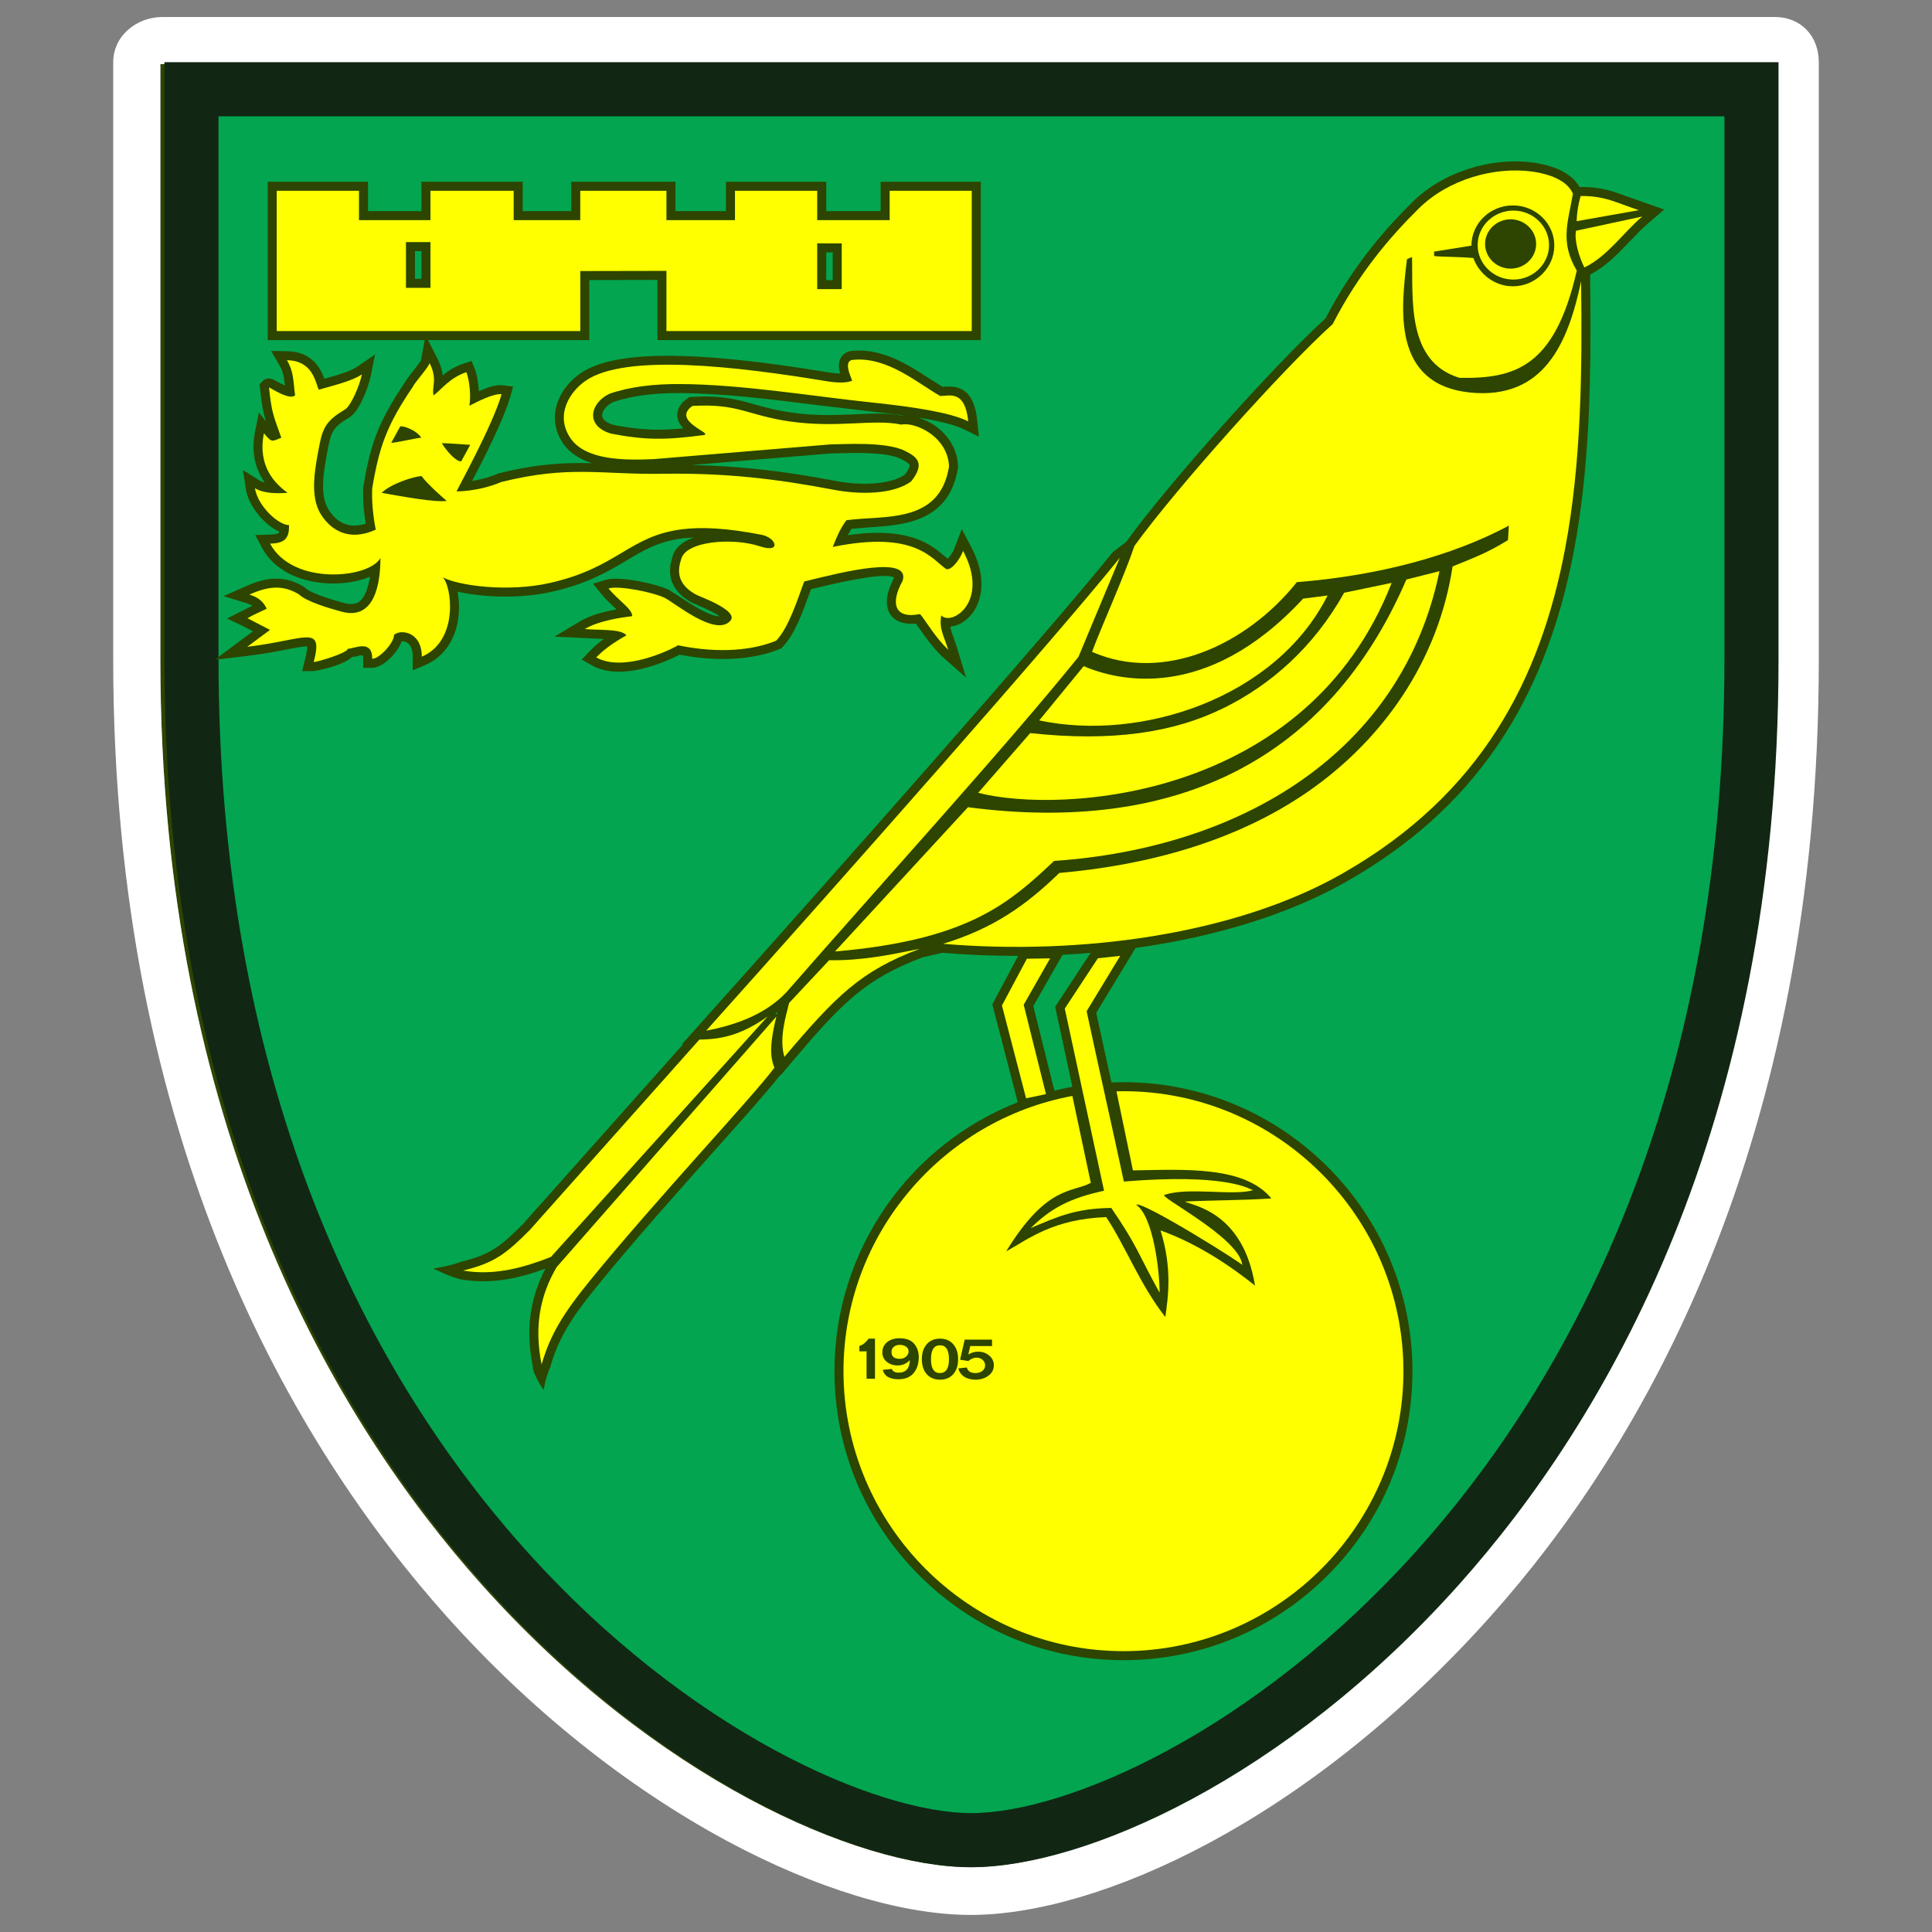 <?xml version="1.0" encoding="utf-8"?>
<!-- Generator: Adobe Illustrator 19.1.0, SVG Export Plug-In . SVG Version: 6.00 Build 0)  -->
<svg version="1.1" id="Слой_1" xmlns="http://www.w3.org/2000/svg" xmlns:xlink="http://www.w3.org/1999/xlink" x="0px" y="0px"
	 viewBox="0 0 1024 1024" style="enable-background:new 0 0 1024 1024;" xml:space="preserve">
<rect x="0" y="0" width="1024" height="1024" fill="#808080" stroke="none"/>
<g>
	<g>
		<path style="fill-rule:evenodd;clip-rule:evenodd;fill:#2D4500;" d="M85,34v315.715
			c0,248.509,93.203,403.742,170.492,490.206
			c91.961,102.879,198.912,149.736,258.869,149.736
			c59.957,0,164.814-46.857,256.775-149.736C848.425,753.457,939,598.224,939,349.715V34H85z"/>
		<path style="fill:#FFFFFF;" d="M939,34v315.715c0,248.509-90.422,403.742-167.711,490.206
			c-91.961,102.879-197.061,149.736-257.018,149.736s-167.016-46.857-258.977-149.736
			C178.005,753.457,85,598.224,85,349.715V34H939 M940.586,9H86.224
			C72.255,9,60,19.074,60,33.043v316.672c0,256.066,96.347,417.08,176.781,507.063
			c44.084,49.318,95.548,90.42,148.385,118.862
			c47.091,25.35,93.116,39.31,129.385,39.31
			c67.139,0,177.722-48.908,275.391-158.173C869.749,767.497,964,607.054,964,349.715
			V33.043C964,19.074,954.555,9,940.586,9L940.586,9z"/>
	</g>
	<g>
		<path style="fill:#112713;" d="M87.139,32.971v316.744c0,248.509,92.134,403.742,169.423,490.206
			c91.961,102.879,198.377,149.736,258.334,149.736s166.373-46.858,258.334-149.736
			c77.289-86.464,169.423-241.697,169.423-490.206V32.971H87.139z"/>
		<path style="fill:#03A550;" d="M514.896,960.977c99.769,0,399.077-170.029,399.077-611.262V61.649
			H115.82v288.066C115.82,790.948,415.127,960.977,514.896,960.977z"/>
		<path style="fill:#2D4500;" d="M875.531,108.767l-12.962-4.572
			c-7.635-2.802-14.233-5.223-24.855-5.069l-0.527,0.008
			c-3.784-6.675-12.076-11.143-24.251-12.916
			c-23.117-3.126-48.367,5.097-64.376,20.946
			c-12.416,12.287-30.637,32.034-46.04,61.65
			c-26.704,24.157-83.313,87.537-105.126,117.754l-0.42,0.582l-7.172,5.486
			c-34.199,42.576-149.761,173.111-219.09,250.466l-9.441,10.534l0.807-0.154
			l-84.875,95.279c-11.906,11.911-17.139,16.152-32.899,20.021
			c-6.721,2.586-14.672,3.535-14.672,3.535s10.35,5.185,14.999,5.819
			c16.398,2.832,31.496-0.98,44.486-5.728c-8.363,15.85-10.569,32.805-6.738,51.71
			c0,4.523,5.802,12.603,5.802,12.603s0.703-5.736,3.474-12.222
			c4.205-14.521,10.281-24.983,25.003-43.053
			c19.036-23.372,43.026-50.266,62.303-71.874
			c16.009-17.949,28.777-32.262,34.603-39.864l0.093,0.324l5.734-6.776
			c27.226-32.174,39.455-44.453,69.727-55.884l10.306-2.363
			c13.473,1.133,26.918,1.633,40.238,1.625l-13.706,25.694l13.489,51.896
			c-57.679,22.618-97.162,78.634-97.162,142.537c0,40.803,15.962,79.238,44.944,108.22
			c28.985,28.985,67.419,44.947,108.225,44.947c40.806,0,79.24-15.962,108.225-44.947
			c28.985-28.982,44.947-67.417,44.947-108.22
			c0-84.463-68.712-153.178-153.172-153.178l-6.378,0.129
			c-4.01-18.353-7.715-35.319-8.06-36.897
			c1.534-2.531,16.849-27.772,20.864-34.395
			c42.683-5.934,81.556-17.935,111.862-35.199
			c66.695-37.998,104.976-93.723,120.469-175.37
			c7.3-38.448,8.78-79.413,8.78-117.145c0-8.752-0.08-17.332-0.184-25.664
			v-3.483c8.299-4.323,14.672-10.964,20.82-17.422
			c3.332-3.499,6.48-6.804,9.913-9.76l4.394-3.779l4.109-3.535L875.531,108.767z
			 M411.809,537.677l-0.917-0.477c0.406-0.283,0.829-0.554,1.227-0.843
			C412.015,536.785,411.913,537.238,411.809,537.677z M568.398,576.015l-0.895,0.165
			c-2.92,0.541-5.794,1.191-8.648,1.891
			c-3.109-12.477-10.503-42.12-11.176-44.824
			c1.309-2.3,11.415-20.041,15.498-27.209c4.992-0.255,9.954-0.59,14.881-1.004
			l-18.803,28.584C559.256,533.618,563.675,554.111,568.398,576.015z"/>
		<path style="fill:#2D4500;" d="M520.185,309.623c0-5.838-1.625-12.551-5.497-19.859
			l-4.935-9.321l-3.754,9.856c-0.884,2.316-2.47,4.633-3.645,5.882
			c-0.653-0.527-1.337-1.079-1.337-1.079c-7.177-6.203-18.866-16.212-51.696-11.434
			c0.574-1.112,1.241-2.231,1.982-3.362c2.747-0.239,9.37-0.81,9.37-0.81
			c17.922-1.122,42.46-2.657,47.049-31.469l0.074-0.456l-0.016-0.464
			c-0.277-7.934-4.128-15.194-10.841-20.438c-3.173-2.479-6.768-4.254-10.294-5.36
			c9.842,1.597,19.025,3.637,24.432,6.301l7.762,3.829l-0.892-8.607
			c-1.765-17.005-10.117-18.55-18.056-17.82c0,0-0.206,0.017-0.291,0.022
			c-1.677-1.046-6.985-4.356-6.985-4.356
			c-10.934-7.13-24.525-15.973-40.103-14.763
			c-3.793,0.025-5.717,2.034-6.524,3.23c-0.977,1.449-1.339,3.085-1.339,4.743
			c0,1.372,0.305,2.742,0.656,4.057c-1.682-0.014-3.746-0.176-6.252-0.59
			c-71.89-11.862-113.624-11.708-131.334,0.486
			c-7.882,5.423-13.621,14.203-13.621,23.576c0,4.419,1.276,8.969,4.205,13.363
			c3.579,5.357,9.054,8.675,15.523,10.706c-14.291-0.329-28.686,0.244-49.303,5.352
			l-0.376,0.093l-0.359,0.154c-4.858,2.086-9.664,3.2-13.539,3.82
			c5.986-11.431,16.615-32.166,20.192-44.631l1.545-5.39l-5.569-0.673
			c-3.505-0.422-7.957,1.06-12.603,3.129c-0.247-4.358-1.01-8.884-2.196-11.845
			l-1.677-4.18l-4.273,1.427c-4.698,1.567-8.146,3.867-11.014,6.203
			c-0.272-2.467-1.013-5.36-2.728-8.725l-6.384-12.543
			c0,0-1.998,11.074-2.407,13.333c-0.458,0.936-2.808,3.911-4.216,5.692
			c-2.396,3.033-3.5,4.49-4.095,5.673
			c-14.815,21.751-18.726,34.329-22.283,55.84l-0.049,0.305l-0.011,0.307
			c-0.036,1.016-0.055,2.039-0.055,3.066c0,5.009,0.552,10.24,1.419,15.671
			c-8.283,2.594-14.947,0.143-19.766-7.555c-4.885-7.808-2.437-20.771-0.472-31.183
			l0.357-1.891c1.619-8.67,3.31-11.027,11.305-15.765
			c5.462-3.233,10.234-16.895,11.214-21.789l2.297-11.5l-9.683,6.617
			c-3.653,2.495-11.637,4.729-17.175,6.252c-1.96-5.371-6.409-14.373-19.75-14.606
			l-8.475-0.148l4.257,7.328c2.262,3.892,2.621,6.82,3.041,11.025
			c-1.174-0.533-2.618-1.246-4.696-2.429c-1.477-0.84-4.545-2.588-7.166,0.132
			l-1.542,1.6l0.239,2.248c0.903,8.684,1.682,12.738,3.173,17.464
			c-1.823-2.275-3.768-4.704-3.768-4.704l-2.031,10.004
			c-0.505,2.5-0.845,5.256-0.845,8.157c0,6.022,1.526,12.663,5.958,18.959
			c-1.147-0.327-2.064-0.703-2.673-1.084l-8.903-5.604l1.636,10.393
			c1.394,8.838,9.88,18.882,17.702,22.305c-0.11,0.294-0.228,0.538-0.288,0.604
			c-0.244,0.264-1.199,0.881-4.764,0.969l-7.748,0.192l3.65,6.837
			c6.268,11.749,20.312,18.8,37.564,18.863c6.595,0.025,13.797-1.139,19.59-3.56
			c-0.963,6.318-2.819,10.997-5.544,13.061c-0.749,0.568-3.03,2.297-8.385,0.79
			c-15.465-4.213-19.461-6.998-20.463-8l-0.434-0.431l-0.527-0.31
			c-11.549-6.779-21.479-4.026-30.492-0.044l-11.769,5.201l12.309,3.744
			c1.273,0.387,2.204,0.834,2.994,1.306c-2.141,1.092-13.393,6.82-13.393,6.82
			l8.601,4.098c0,0,2.613,1.35,5.124,2.646
			c-2.97,2.209-20.345,15.122-20.345,15.122l17.82-2.122
			c8.253-0.982,14.933-2.289,20.304-3.337c4.276-0.837,8.991-1.746,10.967-1.611
			c0.003,0.071,0.014,0.055,0.014,0.143c0,0.98-0.206,2.992-1.216,6.952
			l-1.52,5.961h6.151c0.184,0,14.456-2.272,20.268-7.402
			c0.917-0.153,1.847-0.31,1.847-0.31c1.013-0.25,2.994-0.733,3.903-0.648
			c0.085,0.231,0.214,0.692,0.214,1.861v4.781h4.781
			c5.418,0,13.281-7.567,15.605-14.049c0.719-0.066,1.685,0.008,2.725,0.604
			c2.607,1.49,3.154,4.921,3.154,7.539l-0.003,7.243l6.661-2.846
			c9.227-3.947,15.353-12.29,17.255-23.501c0.412-2.418,0.604-4.935,0.604-7.421
			c0-2.769-0.316-5.418-0.766-7.94c12.737,2.887,32.435,3.99,49.882,0.066
			c18.956-4.265,29.94-10.813,39.631-16.593
			c9.186-5.478,17.12-10.21,30.286-11.818c1.649-0.2,3.527-0.209,5.305-0.302
			c-1.603,0.571-3.104,1.227-4.432,2.001c-4.82,2.808-6.422,6.31-6.919,8.772
			c-0.658,2.078-1.142,4.347-1.142,6.732c0,5.785,2.684,12.084,11.642,16.986
			c0.003,0.003,2.492,1.106,2.492,1.106c6.894,2.879,10.413,4.817,12.21,6.087
			c-5.256,0.354-16.994-7.504-21.262-10.374l-5.84-3.68
			c-5.953-2.975-25.914-7.468-33.236-5.27l-6.845,2.056l4.515,5.541
			c2.289,2.808,4.8,5.135,7.015,7.191c0.307,0.283,0.642,0.598,0.974,0.908
			c-6.565,1.172-13.811,3.014-19.322,6.299l-13.618,8.116l23.252,1.122
			c0.903,0.03,1.929,0.066,2.964,0.113c-2.901,2.119-5.382,4.259-7.52,6.502
			l-4.24,4.454l5.36,3.011c16.039,9.01,40.304-2.412,46.514-5.635
			c26.968,5.196,44.772,0.436,53.019-2.986l0.925-0.384l0.692-0.719
			c6.403-6.664,10.706-18.663,14.167-28.302c0,0,0.42-1.158,0.84-2.314
			c25.683-6.321,40.539-8.404,44.058-6.14c-0.03,0.148-0.06,0.291-0.063,0.302
			c-2.443,4.592-3.782,8.849-3.782,12.474c0,2.764,0.716,5.182,2.157,7.158
			c1.877,2.574,5.796,5.11,13.207,4.421c0.993,1.361,2.047,2.808,2.047,2.808
			c3.057,4.391,6.861,9.856,11.848,14.584l12.74,11.277l-4.891-16.182l-1.877-5.404
			c-0.81-2.201-1.298-3.851-1.603-5.475c2.374-0.258,4.852-1.059,7.207-2.722
			C516.329,325.536,520.185,318.614,520.185,309.623z M364.252,211.25
			c-4.35,3.052-5.294,6.354-5.294,8.645c0,0.06,0,0.118,0.003,0.176
			c0.058,2.794,1.441,5.064,3.25,6.96c-14.03,1.361-23.191,0.815-37.109-1.828
			c-1.828-0.549-5.717-2.034-5.945-4.847c-0.006-0.085-0.011-0.176-0.011-0.264
			c0-2.116,1.957-5.083,5.805-6.99c9.713-3.263,21.212-4.833,35.171-4.77
			c23.183,0.118,48.246,3.261,72.483,6.302l29.553,3.51
			c5.127,0.54,10.904,1.21,16.717,2.006c-0.351,0.019-0.689,0.06-1.026,0.102
			c-7.292-1.416-15.098-1.106-24.103-0.694c-10.07,0.458-21.479,0.98-34.743-0.952
			c-8.11-1.18-13.725-2.764-19.154-4.292c-9.263-2.61-17.263-4.866-33.135-3.922
			l-1.353,0.08L364.252,211.25z M366.409,246.474
			c24.539-2.042,73.619-6.126,73.811-6.142c0.48-0.011,4.007-0.09,4.007-0.09
			c8.319-0.255,25.626-0.785,33.203,2.969c2.948,1.457,4.523,2.563,4.685,3.28
			c0.011,0.055,0.019,0.123,0.019,0.203c0,0.689-0.579,2.308-2.473,4.849
			c-6.99,4.883-21.652,6.255-36.845,3.357
			C414.243,249.443,391.025,246.929,366.409,246.474z"/>
		<path style="fill-rule:evenodd;clip-rule:evenodd;fill:#2D4500;" d="M223.378,111.904
			c-6.247,0-22.082,0-28.329,0c0-4.592,0-15.567,0-15.567l-53.148-0.003v83.917h170.432
			c0,0,0-24.926,0-31.82c6.757-0.014,29.334-0.055,36.113-0.069
			c0,6.919,0,31.889,0,31.889h171.377V96.337h-53.057c0,0,0,10.975,0,15.567
			c-6.288,0-22.557,0-28.842,0c0-4.592,0-15.567,0-15.567h-53.153c0,0,0,10.975,0,15.567
			c-6.117,0-20.647,0-26.765,0c0-4.592,0-15.567,0-15.567h-55.231c0,0,0,10.975,0,15.567
			c-6.024,0-19.703,0-25.73,0c0-4.592,0.003-15.567,0.003-15.567l-53.669-0.003
			C223.378,96.334,223.378,107.312,223.378,111.904z M223.378,133.095
			c0,4.652,0,10.042,0,14.694c-1.597,0-1.836,0-3.433,0c0-4.652,0-10.042,0-14.694
			C221.542,133.095,221.78,133.095,223.378,133.095z M441.351,133.767
			c0,4.649,0,10.042,0,14.692c-1.595,0-1.833,0-3.428,0c0-4.649,0-10.042,0-14.692
			C439.518,133.767,439.757,133.767,441.351,133.767z"/>
		<path style="fill-rule:evenodd;clip-rule:evenodd;fill:#FFFF00;" d="M510.464,292
			c-1.693,4.449-6.134,10.495-8.958,9.614
			c-7.566-5.042-16.003-20.73-60.124-11.728c2.163-5.382,3.689-9.318,7.218-14.14
			c19.909-2.794,49.517,2.212,54.402-28.472
			c-0.554-15.91-17.996-23.792-25.335-22.231
			c-14.777-3.151-33.552,2.045-59.353-1.707
			c-22.302-3.249-27.111-9.611-51.317-8.176
			c-11.53,8.094,11.67,14.689,5.956,15.444
			c-20.488,2.714-31.057,2.679-49.023-0.755
			c-13.997-4.084-11.184-16.253-0.845-21.179c11.096-3.785,23.732-5.179,37.059-5.116
			c33.072,0.164,69.478,6.359,102.517,9.836
			c21.059,2.22,40.792,5.129,50.53,9.932
			c-1.713-16.533-9.587-13.594-14.788-13.41
			c-11.634-6.485-27.728-20.82-45.856-19.22
			c-6.046,0.03-1.559,9.01-0.87,11.091c-3.112,1.32-8.341,1.123-13.402,0.288
			c-47.475-7.836-106.658-14.886-127.848-0.297
			c-8.102,5.577-16.495,17.837-8.148,30.349
			c7.77,11.64,27.936,11.985,44.184,11.214l93.484-7.781
			c6.285,0,29.325-1.723,39.606,3.368c6.167,3.055,11.145,6.4,3.414,16.198
			c-9.062,6.779-26.381,7.267-41.044,4.471
			c-30.42-5.807-57.386-8.994-90.526-8.478
			c-33.135,0.513-49.366-4.646-85.725,4.358
			c-12.46,5.349-24.802,4.973-23.674,4.973c0-0.56,19.003-34.609,23.847-51.493
			c-4.347-0.524-13.025,4.043-17.104,6.126c0.936-4.413,0.209-13.393-1.562-17.806
			c-8.755,2.923-12.885,8.865-17.376,12.304c-1.15-4.356,2.319-8.437-2.138-17.192
			c0,1.68-8.129,10.693-8.692,12.373c-14.11,20.652-18.119,32.471-21.717,54.235
			c-0.239,6.776,0.37,13.931,1.894,21.742
			c-14.574,6.626-24.053-0.088-29.122-8.192c-6.219-9.938-2.854-25.272-0.763-36.486
			c1.844-9.886,4.339-13.533,13.569-19.001c3.077-1.822,7.742-12.529,8.961-18.613
			c-5.393,3.683-16.81,6.337-22.84,8.102
			c-1.817-3.639-2.898-15.38-16.868-15.625
			c3.845,6.62,3.23,11.253,4.314,18.537c-2.835,3.217-14.236-4.726-13.818-4.053
			c1.375,13.239,2.327,14.914,6.515,26.616c-4.852,1.773-4.844,3.038-9.211-2.407
			c-3.549,17.491,5.936,26.822,12.515,31.568c-5.947,0.486-12.853,0.36-17.304-2.443
			c1.49,9.466,12.438,19.579,18.056,19.579c0.329,7.597-2.961,9.647-10.012,9.82
			c11.98,22.45,52.588,18.474,58.494,7.597c0,12.921-2.808,33.461-20.779,28.411
			c-6.181-1.685-18.619-5.291-22.549-9.221
			c-8.525-5.003-15.894-4.323-26.139,0.206c5.604,1.705,7.756,4.501,9.178,7.509
			c-3.68,1.795-7.229,3.244-10.171,5.042l11.928,6.162l-12.09,8.983
			c31.134-3.708,40.468-12.315,35.265,8.077c1.688,0,18.032-4.784,18.032-7.029
			c3.37,0,12.982-5.357,12.982,5.308c3.658,0,11.552-8.297,11.552-12.68
			c3.266-3.09,14.711-1.921,14.711,11.554
			c19.925-8.516,15.806-37.751,11.066-42.079
			c8.286,4.41,34.416,8.036,56.74,3.016
			c36.384-8.184,42.019-25.027,70.386-28.494
			c10.256-1.252,23.301-0.664,41.527,2.879c8.173,1.361,11.206,10.083-0.475,6.2
			c-14.541-4.839-39.878-2.832-41.843,7.111c-3.348,9.82,1.82,15.112,8.118,18.553
			c1.864,1.018,22.618,8.357,18.062,13.739
			c-7.737,8.862-29.276-9.326-34.891-12.133
			c-5.621-2.808-24.108-6.656-29.726-4.968
			c5.336,6.546,12.573,10.75,12.573,14.68
			c-6.208,0.774-17.749,2.423-25.165,6.842c9.677,0.736,19.014-0.118,22.11,3.326
			c-7.907,4.419-12.677,8.211-16.017,11.719c14.063,7.901,38.363-3.447,43.345-6.43
			c22.445,4.644,40.342,2.401,52.017-2.44
			c6.754-7.031,11.357-22.05,14.842-31.356
			c21.029-5.261,56.625-14.066,52.149-0.294
			c-6.299,11.264-4.811,20.375,9.277,17.529
			c3.367,4.065,8.091,12.455,14.949,18.959c-2.536-8.036-4.932-11.118-3.708-18.232
			C504.209,331.985,524.823,319.113,510.464,292z M212.172,225.925
			c3.217,0,9.238,2.865,11.113,6.06c-1.683,0-14.4,2.879-15.927,2.72
			L212.172,225.925z M202.259,261.206c5.319-5.116,17.903-8.862,21.213-8.862
			c2.229,3.453,12.035,12.191,13.317,13.155
			C230.434,266.314,214.313,263.35,202.259,261.206z M234.153,234.867
			c1.685,0,13.563,0.749,15.081,0.906l-4.806,8.783
			C241.206,244.555,236.027,238.062,234.153,234.867z"/>
		<path style="fill-rule:evenodd;clip-rule:evenodd;fill:#FFFF00;" d="M471.544,101.115v15.567h-38.401v-15.567
			h-43.594v15.567h-36.324v-15.567h-45.669v15.567h-35.292l0.003-15.567h-44.11v15.567
			h-37.886v-15.567h-43.589v74.358h160.873v-31.815l45.669-0.085v31.9h161.818v-74.358
			H471.544z M228.156,152.567h-12.99V128.316h12.99V152.567z M446.132,153.239h-12.99
			v-24.253h12.99V153.239z"/>
		<path style="fill-rule:evenodd;clip-rule:evenodd;fill:#FFFF00;" d="M591.749,578.439
			c1.254-0.055,2.478-0.077,3.705-0.077c81.729,0,148.394,66.67,148.394,148.399
			c0,81.727-66.665,148.386-148.394,148.386c-81.732,0-148.391-66.659-148.391-148.386
			c0-72.491,52.434-133.126,121.311-145.88l9.776,46.067
			c-9.707,5.283-23.205,0.928-44.895,36.362
			c11.941-6.713,25.115-17.195,53.03-18.218
			c10.009,14.867,17.826,35.704,31.353,52.961
			c1.488-10.66,3.774-25.64-2.541-45.913
			c15.726,5.678,32.515,15.18,50.091,29.284
			c-6.329-38.701-32.023-42.167-37.224-44.568c15.973-0.791,29.905-0.585,45.875-1.66
			c-14.214-17.367-46.309-15.315-73.367-14.854L591.749,578.439L591.749,578.439z"/>
		<g>
			<path style="fill-rule:evenodd;clip-rule:evenodd;fill:#FFFF00;" d="M374.272,546.292
				c75.228-83.931,185.876-209.106,219.258-250.663l-21.918,52.514
				c-38.41,47.634-106.384,122.272-154.767,177.722
				C405.066,538.445,387.847,543.707,374.272,546.292L374.272,546.292z"/>
			<path style="fill-rule:evenodd;clip-rule:evenodd;fill:#FFFF00;" d="M839.745,141.786
				c-2.627-5.264-5.495-14.217-4.424-19.486l35.1-7.545
				C860.043,123.683,852.043,135.773,839.745,141.786L839.745,141.786z"/>
			<path style="fill-rule:evenodd;clip-rule:evenodd;fill:#FFFF00;" d="M838.024,149.103
				c-6.938,32.819-19.706,62.808-58.865,58.952
				c-41.739-4.43-36.508-44.574-33.448-70.669l2.692-1.177
				c0.585,22.047-3.123,55.497,25.154,64.057
				c29.515,0.511,50.53-5.714,62.166-56.825
				c-8.868-15.062-4.825-24.918-2.034-40.776
				c-3.055-7.062-12.331-10.391-21.443-11.719
				c-20.252-2.739-44.588,4.034-60.325,19.615
				c-15.339,15.18-31.716,34.301-45.589,61.236
				c-25.752,23.123-82.948,86.933-105.063,117.568
				c-5.747,16.914-17.439,42.625-22.472,56.12
				c37.693,16.648,81.831-3.499,108.568-36.93
				c43.21-3.42,82.418-13.94,112.364-29.951l-0.467,7.679
				c-9.636,5.81-14.184,7.877-29.366,13.942
				c-7.624,50.423-37.235,91.989-76.413,119.206
				c-37.984,26.378-84.921,39.134-132.028,43.257
				c-17.782,17.244-35.004,29.438-61.628,37.556
				c73.103,6.159,154.923-4.918,211.548-37.177
				c74.215-42.282,105.121-103.515,118.139-172.107
				C838.095,245.766,838.633,197.38,838.024,149.103z M760.109,133.361l19.78-3.17
				c0.011-11.788,9.878-21.317,21.97-21.317c12.093,0,21.959,9.529,21.959,21.221
				c0,11.692-9.866,21.652-21.959,21.652c-9.694,0-17.955-6.551-20.941-14.996
				c-9.079-0.755-17.214-0.546-20.814-1.062L760.109,133.361z"/>
			<path style="fill-rule:evenodd;clip-rule:evenodd;fill:#FFFF00;" d="M835.647,117.226
				c0.159-4.161,0.708-8.525,2.135-13.319c12.738-0.184,18.759,3.521,30.827,7.487
				L835.647,117.226L835.647,117.226z"/>
			<path style="fill-rule:evenodd;clip-rule:evenodd;fill:#FFFF00;" d="M550.817,381.828l23.551-28.743
				c17.151,7.344,64.708,19.999,116.302-35.783l12.985-1.702
				C676.289,370.087,604.475,393.298,550.817,381.828L550.817,381.828z"/>
			<path style="fill-rule:evenodd;clip-rule:evenodd;fill:#FFFF00;" d="M518.45,420.205l27.583-31.644
				c43.531,4.701,76.155-0.187,103.008-13.525
				c24.119-11.983,47.003-31.579,63.404-60.882l25.165-5.22
				C692.64,424.226,561.641,431.381,518.45,420.205L518.45,420.205z"/>
			<path style="fill-rule:evenodd;clip-rule:evenodd;fill:#FFFF00;" d="M442.567,504.306l70.482-76.465
				c109.819,14.406,190.912-24.657,232.363-120.68l17.537-4.424
				c-19.865,96.487-105.541,146.794-204.259,153.578
				C534.808,478.804,512.951,498.271,442.567,504.306L442.567,504.306z"/>
			<path style="fill-rule:evenodd;clip-rule:evenodd;fill:#FFFF00;" d="M415.745,560.168
				c-2.884-9.823,0.67-21.122,2.509-28.593l21.207-22.631
				c17.096,0.272,32.051-2.775,47.972-6.043
				C456.315,514.65,443.401,527.484,415.745,560.168L415.745,560.168z"/>
			<path style="fill-rule:evenodd;clip-rule:evenodd;fill:#FFFF00;" d="M287.065,723.169
				c-4.119-20.337-0.65-36.884,7.995-51.611l116.431-132.769
				c-3.192,12.935-3.713,20.889-1.018,27.091
				c-11.667,15.69-62.452,69.494-97.519,112.548
				C298.52,696.14,291.667,707.278,287.065,723.169L287.065,723.169z"/>
			<path style="fill-rule:evenodd;clip-rule:evenodd;fill:#FFFF00;" d="M245.447,673.427
				c16.698-4.103,22.7-8.843,35.328-21.487l89.922-100.949
				c11.804-0.105,22.338-2.443,36.162-12.233L292.01,666.203
				C278.312,671.577,262.465,676.366,245.447,673.427L245.447,673.427z"/>
			<polygon style="fill-rule:evenodd;clip-rule:evenodd;fill:#FFFF00;" points="543.837,582.122 531.053,532.932 
				544.271,508.148 556.589,507.948 542.578,532.547 554.388,579.907 543.837,582.122 			
				"/>
			<path style="fill-rule:evenodd;clip-rule:evenodd;fill:#FFFF00;" d="M588.993,640.229
				c-19.28,0.261-28.922,4.863-42.708,10.679
				c10.674-10.427,20.507-15.836,38.888-19.783l-20.823-96.555l17.543-26.666
				l11.848-1.284l-17.804,29.347c6.197,29.15,13.52,61.126,19.717,90.262
				c54.15-4.416,66.39,3.829,68.402,4.625
				c-10.824,3.068-34.109-1.795-46.632,2.399c-5.579,0,39.823,22.645,41.039,37.375
				c3.365,1.051-53.516-34.658-56.244-32.067
				c9.12,6.293,12.424,35.512,12.392,46.6
				C603.954,666.085,602.947,660.451,588.993,640.229L588.993,640.229z"/>
			<path style="fill-rule:evenodd;clip-rule:evenodd;fill:#FFFF00;" d="M802.103,111.613
				c-10.418,0-18.915,8.212-18.915,18.281c0,10.07,8.497,18.284,18.915,18.284
				c10.424,0,18.921-8.214,18.921-18.284
				C821.024,119.825,812.527,111.613,802.103,111.613z M800.651,142.385
				c-7.451,0-13.528-5.873-13.528-13.069c0-7.204,6.076-13.075,13.528-13.075
				c7.451,0,13.525,5.871,13.525,13.075
				C814.176,136.511,808.103,142.385,800.651,142.385z"/>
		</g>
		<g>
			<path style="fill-rule:evenodd;clip-rule:evenodd;fill:#2D4500;" d="M507.972,725.287l4.441-0.499
				c0.538,1.981,2.053,2.967,4.542,2.967c1.559,0,2.808-0.4,3.755-1.172
				c0.949-0.785,1.424-1.765,1.424-2.953c0-1.095-0.431-2.048-1.282-2.852
				c-0.856-0.793-1.957-1.202-3.315-1.202c-1.438,0-2.879,0.606-4.32,1.808
				l-4.353-0.703l2.443-10.657h14.497v3.422h-11.538l-1.049,4.468
				c1.627-0.999,3.351-1.501,5.179-1.501c2.319,0,4.295,0.7,5.923,2.077
				c1.625,1.389,2.437,3.102,2.437,5.138c0,2.256-0.952,4.092-2.851,5.511
				c-1.899,1.408-4.188,2.122-6.867,2.122c-2.423,0-4.435-0.535-6.022-1.6
				C509.418,728.6,508.408,727.145,507.972,725.287L507.972,725.287z"/>
			<path style="fill-rule:evenodd;clip-rule:evenodd;fill:#2D4500;" d="M505.244,712.468
				c-1.718-1.971-4.067-2.953-7.053-2.953c-2.934,0-5.272,0.983-7.004,2.945
				c-1.721,1.951-2.585,4.605-2.585,7.943c0,3.318,0.864,5.961,2.585,7.913
				c1.732,1.965,4.07,2.948,7.004,2.948c3.002,0,5.36-0.983,7.067-2.956
				c1.71-1.976,2.561-4.605,2.561-7.904
				C507.818,717.081,506.956,714.441,505.244,712.468z M498.16,727.755
				c-3.142,0-4.723-2.445-4.723-7.353c0-4.918,1.589-7.38,4.753-7.38
				c3.195,0,4.786,2.462,4.786,7.38C502.977,725.309,501.366,727.755,498.16,727.755z
				"/>
			<path style="fill-rule:evenodd;clip-rule:evenodd;fill:#2D4500;" d="M484.512,712.218
				c-1.63-1.943-4.238-2.915-7.817-2.915c-2.604,0-4.767,0.681-6.474,2.047
				c-1.704,1.372-2.558,3.162-2.558,5.385c0,2.122,0.798,3.823,2.385,5.089
				c1.592,1.262,3.483,1.896,5.659,1.896c2.593,0,4.775-0.961,6.54-2.857
				c-0.143,4.446-2.124,6.669-5.956,6.669c-1.949,0-3.148-0.658-3.609-1.973
				l-4.806,0.499c0.859,3.321,3.634,4.981,8.3,4.981
				c3.535,0,6.219-1.098,8.047-3.269c1.828-2.171,2.747-5.012,2.747-8.486
				C486.971,716.519,486.156,714.18,484.512,712.218z M480.219,719.035
				c-0.908,0.793-2.039,1.18-3.395,1.18c-2.882,0-4.32-1.246-4.32-3.738
				c0-1.032,0.404-1.913,1.202-2.607c0.804-0.714,1.869-1.068,3.211-1.068
				c1.296,0,2.396,0.324,3.302,0.947c0.898,0.629,1.348,1.474,1.348,2.539
				C481.567,717.334,481.117,718.25,480.219,719.035z"/>
			<path style="fill-rule:evenodd;clip-rule:evenodd;fill:#2D4500;" d="M459.29,730.746v-14.51l-3.804,0.014
				v-2.863c2.152-0.615,3.573-2.201,4.949-3.872h3.326v21.232H459.29
				L459.29,730.746z"/>
		</g>
	</g>
</g>
</svg>
